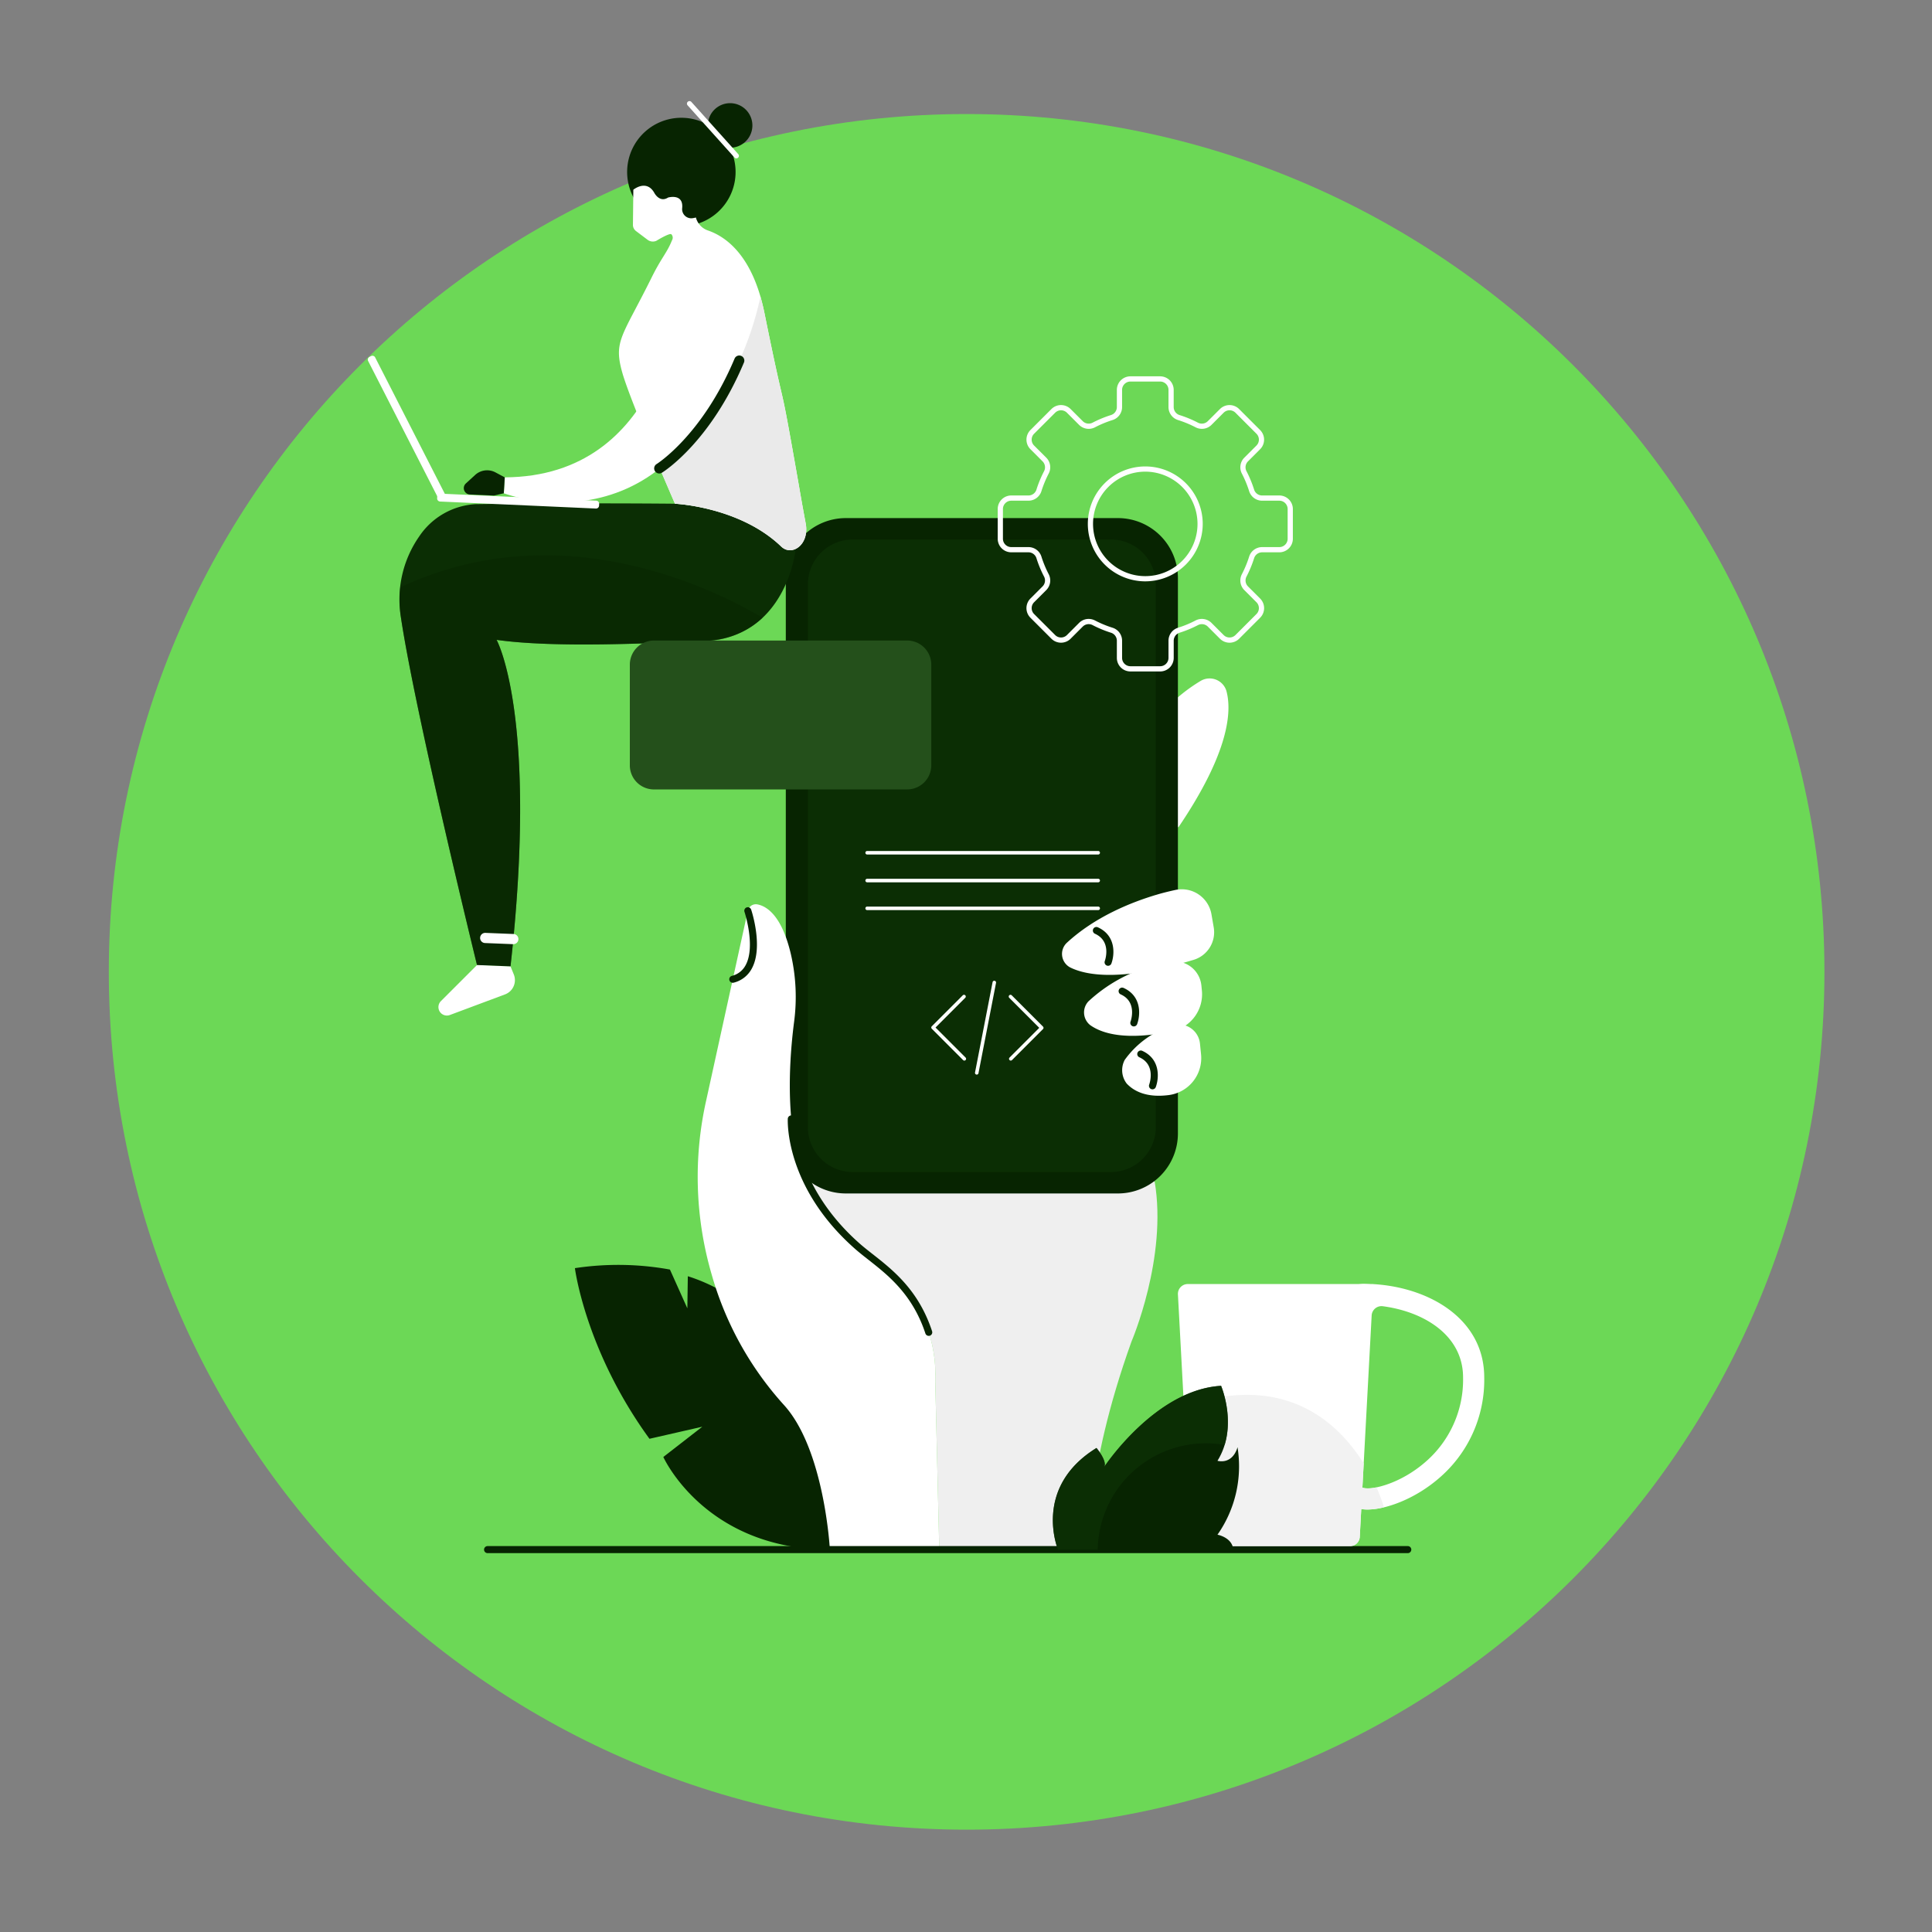<svg xmlns="http://www.w3.org/2000/svg" xmlns:xlink="http://www.w3.org/1999/xlink" width="450" height="450" viewBox="0 0 450 450">
  <rect x="0" y="0" width="450" height="450" fill="#808080" stroke="none"/>
  <defs>
    <clipPath id="clip-path">
      <rect id="Rectangle_1722" data-name="Rectangle 1722" width="84.535" height="95.739" fill="#072401"/>
    </clipPath>
    <clipPath id="clip-path-2">
      <rect id="Rectangle_1721" data-name="Rectangle 1721" width="43.054" height="38.174" fill="#0d3206"/>
    </clipPath>
  </defs>
  <g id="Group_3991" data-name="Group 3991" transform="translate(-74.705 -75)">
    <g id="Group_3985" data-name="Group 3985" transform="translate(100.054 98.544)">
      <path id="Path_12380" data-name="Path 12380" d="M441.223,218.084c0,110.345-89.453,199.8-199.8,199.8s-199.8-89.453-199.8-199.8,89.453-199.8,199.8-199.8,199.8,89.453,199.8,199.8" transform="translate(-41.626 -15.265)" fill="#6cd856"/>
      <g id="Group_3630" data-name="Group 3630" transform="translate(60.323 0)">
        <g id="Group_3631" data-name="Group 3631" transform="translate(0)">
          <g id="Group_3628" data-name="Group 3628">
            <g id="Group_3632" data-name="Group 3632">
              <path id="Path_12336" data-name="Path 12336" d="M56.428,209.6S45.356,189.395,26.3,183.43l-.11,7.479-4.056-9.035A67.521,67.521,0,0,0,0,181.549s2.41,19.181,17.365,39.744l12.306-2.81-9.077,7.047s10.138,22.585,40.967,21.543Z" transform="translate(48.235 90.284)" fill="#072401"/>
              <path id="Path_12338" data-name="Path 12338" d="M33.063,169.3s5.048,9.989,13.216,16.234c0,0,17.38,9.506,16.445,30.125l.936,39.05H98.725s-1.43-17.477,9.7-48.477c0,0,8.411-19.527,5.4-37.285Z" transform="translate(69.445 82.704)" fill="#efefef"/>
              <path id="Path_12339" data-name="Path 12339" d="M77.364,121.971S83.515,106.19,97.125,98.1a4.084,4.084,0,0,1,5.926,2.377c1.3,4.782.647,14.306-11.174,31.756l-15.967-6.95Z" transform="translate(96.931 36.91)" fill="#fff"/>
              <path id="Path_12340" data-name="Path 12340" d="M107.317,232.119H43.863a13.979,13.979,0,0,1-13.938-13.938V88.752A13.979,13.979,0,0,1,43.863,74.814h63.454a13.979,13.979,0,0,1,13.938,13.938V218.181a13.979,13.979,0,0,1-13.938,13.938" transform="translate(67.432 22.316)" fill="#072401"/>
              <path id="Path_12341" data-name="Path 12341" d="M103.684,225.176H43.468a10.436,10.436,0,0,1-10.405-10.405V88.26A10.435,10.435,0,0,1,43.468,77.855h60.215A10.436,10.436,0,0,1,114.089,88.26v126.51a10.437,10.437,0,0,1-10.405,10.405" transform="translate(69.445 24.266)" fill="#0b2e04"/>
              <path id="Path_12342" data-name="Path 12342" d="M91.29,128.708c-6.041,1.786-14.471,5.166-21.049,11.239a3.556,3.556,0,0,0,.878,5.791c3.976,1.919,12.185,3.178,28.682-1.827a6.711,6.711,0,0,0,4.649-7.566l-.524-3.034a7.021,7.021,0,0,0-8.432-5.663c-1.448.318-2.917.678-4.2,1.059" transform="translate(92.574 56.102)" fill="#fff"/>
              <path id="Path_12343" data-name="Path 12343" d="M87.653,138.886a35.756,35.756,0,0,0-14.388,8.147,3.762,3.762,0,0,0,.415,5.534c2.741,1.95,8.237,3.682,19.045,1.436a8.822,8.822,0,0,0,6.963-9.532l-.117-1.154a6.253,6.253,0,0,0-7.374-5.5,41.391,41.391,0,0,0-4.545,1.074" transform="translate(94.58 62.661)" fill="#fff"/>
              <path id="Path_12344" data-name="Path 12344" d="M78.258,154.908a5.1,5.1,0,0,0,.461,5.53c1.617,1.719,4.555,3.349,9.782,2.676a8.686,8.686,0,0,0,7.528-9.494l-.253-2.5a4.941,4.941,0,0,0-6.484-4.194,21.547,21.547,0,0,0-11.034,7.984" transform="translate(98.047 68.407)" fill="#fff"/>
              <path id="Path_12345" data-name="Path 12345" d="M77.042,141.874a.856.856,0,0,1-.284-.051.824.824,0,0,1-.488-1.054c.069-.185,1.625-4.595-2.292-6.364a.821.821,0,0,1,.676-1.5c4.256,1.924,3.925,6.356,3.155,8.431a.821.821,0,0,1-.768.535" transform="translate(95.384 59.538)" fill="#072401"/>
              <path id="Path_12346" data-name="Path 12346" d="M80.694,150.476a.857.857,0,0,1-.284-.051.824.824,0,0,1-.488-1.054c.069-.185,1.627-4.595-2.29-6.362a.821.821,0,0,1,.675-1.5c4.256,1.922,3.925,6.354,3.155,8.429a.819.819,0,0,1-.768.535" transform="translate(97.727 65.055)" fill="#072401"/>
              <path id="Path_12347" data-name="Path 12347" d="M83.342,159.4a.857.857,0,0,1-.284-.051.824.824,0,0,1-.488-1.054c.069-.185,1.625-4.595-2.292-6.364a.821.821,0,0,1,.676-1.5c4.256,1.924,3.925,6.356,3.155,8.431a.819.819,0,0,1-.768.535" transform="translate(99.425 70.784)" fill="#072401"/>
              <path id="Path_12348" data-name="Path 12348" d="M56.312,210.775a47.649,47.649,0,0,1-9.772-10.606c-.443-.456-.706-.744-.706-.744-8.8-10.983-7.231-32.589-5.967-42.346a44.364,44.364,0,0,0-.734-15.821c-2.113-9.025-5.619-11.195-7.792-11.615A1.921,1.921,0,0,0,29.1,131.12l-9.655,43.99a81.106,81.106,0,0,0,1.2,40.617,76.141,76.141,0,0,0,16.82,30.46c9.519,10.394,10.749,33.762,10.749,33.762H73.693L72.755,240.9c.937-20.617-16.443-30.123-16.443-30.123" transform="translate(59.412 57.466)" fill="#fff"/>
              <path id="Path_12352" data-name="Path 12352" d="M22.722,147.633a.821.821,0,0,1-.212-1.614,4.919,4.919,0,0,0,3.217-2.52c2.352-4.373-.253-12.311-.279-12.39a.82.82,0,1,1,1.556-.52c.118.353,2.853,8.7.169,13.688a6.557,6.557,0,0,1-4.238,3.327.877.877,0,0,1-.213.028" transform="translate(62.286 57.735)" fill="#072401"/>
              <path id="Path_12353" data-name="Path 12353" d="M63.039,210.92a.822.822,0,0,1-.78-.565c-2.992-9.1-8.693-13.57-13.275-17.165-1.1-.868-2.15-1.687-3.093-2.52-16.271-14.33-15.712-29.678-15.681-30.325a.821.821,0,0,1,1.64.079c-.007.151-.519,15.233,15.126,29.015.908.8,1.935,1.607,3.022,2.459,4.755,3.733,10.671,8.377,13.82,17.945a.821.821,0,0,1-.78,1.077" transform="translate(67.61 76.685)" fill="#072401"/>
              <path id="Path_12354" data-name="Path 12354" d="M106.076,183.522a2.293,2.293,0,0,0-2.29,2.415l3.037,56.476a2.293,2.293,0,0,0,2.29,2.17h34.736a2.293,2.293,0,0,0,2.288-2.17l.35-6.487c.038,0,.074.015.113.021a8.98,8.98,0,0,0,1.343.094c4.178,0,10.886-2.347,16.566-7.224a30.081,30.081,0,0,0,10.622-23.544c0-13.523-12.636-20.949-25.827-21.735v-.015h-.51c-.607-.03-1.215-.061-1.822-.061-.405,0-.8.041-1.2.061Zm40.676,47.448,2.157-40.125a2.3,2.3,0,0,1,2.592-2.157c9.885,1.313,18.7,6.953,18.7,16.584A25.29,25.29,0,0,1,161.3,225.08c-5.68,4.878-11.891,6.315-13.956,6-.2-.031-.394-.076-.591-.11" transform="translate(84.904 92.012)" fill="#fff"/>
              <path id="Path_12356" data-name="Path 12356" d="M62.04,157.777a.409.409,0,0,1-.291-.12.413.413,0,0,1,0-.581l6.922-6.924-7-7a.411.411,0,0,1,.581-.581l7.288,7.29a.408.408,0,0,1,0,.579l-7.211,7.214a.409.409,0,0,1-.291.12" transform="translate(87.722 65.707)" fill="#fff"/>
              <path id="Path_12357" data-name="Path 12357" d="M58.267,157.777a.409.409,0,0,1-.291-.12l-7.288-7.29a.408.408,0,0,1,0-.579l7.213-7.214a.41.41,0,0,1,.579.581l-6.922,6.924,7,7a.413.413,0,0,1,0,.581.409.409,0,0,1-.291.12" transform="translate(80.674 65.707)" fill="#fff"/>
              <path id="Path_12358" data-name="Path 12358" d="M57.181,162.324a.321.321,0,0,1-.079-.008.41.41,0,0,1-.325-.481L60.864,140.8a.4.4,0,0,1,.483-.325.41.41,0,0,1,.323.481l-4.087,21.037a.411.411,0,0,1-.4.332" transform="translate(84.653 64.429)" fill="#fff"/>
              <g id="Group_3996" data-name="Group 3996">
                <path id="Path_12359" data-name="Path 12359" d="M179.71,37.338s15.08.6,24.78,9.836a2.879,2.879,0,0,0,3.35.528,29.87,29.87,0,0,1-2.052,7.769c-2.8,6.652-8.37,13.445-19.413,13.865-12.044.46-34.42,1.657-48.21-.289,0,0,9.758,17.477,3.242,76.054l-7.8-.309s-14.356-58.484-17.726-80.981a25.642,25.642,0,0,1,4.26-18.853,16.954,16.954,0,0,1,13.141-7.52s22.23-.329,46.43-.1" transform="translate(-108.172 56.444)" fill="#0b2e04"/>
                <path id="Path_12360" data-name="Path 12360" d="M158.372,80.325l.762,1.861a3.544,3.544,0,0,1-2.04,4.665l-12.849,4.8a1.969,1.969,0,0,1-2.082-3.237l8.41-8.405Z" transform="translate(-125.138 121.22)" fill="#fff"/>
                <g id="Group_3626" data-name="Group 3626" transform="translate(7.405 105.806)" opacity="0.49">
                  <g id="Group_3625" data-name="Group 3625" transform="translate(0 0)">
                    <g id="Group_3624" data-name="Group 3624" transform="translate(0)" clip-path="url(#clip-path)">
                      <path id="Path_12361" data-name="Path 12361" d="M203.174,56.61a20.454,20.454,0,0,1-13.74,5.435c-12.042.46-34.418,1.657-48.21-.289,0,0,9.761,17.477,3.242,76.054l-7.8-.312s-14.358-58.482-17.726-80.981a27.89,27.89,0,0,1-.153-6.969c37.222-17.552,73.2.417,84.386,7.062" transform="translate(-118.639 -42.071)" fill="#072401"/>
                    </g>
                  </g>
                </g>
                <path id="Path_12362" data-name="Path 12362" d="M142.386,79.4l6.549.262a1.184,1.184,0,1,0,.093-2.367l-6.547-.262a1.184,1.184,0,1,0-.1,2.367" transform="translate(-115.09 116.708)" fill="#fff"/>
                <path id="Path_12363" data-name="Path 12363" d="M121.149,13.608A12.629,12.629,0,1,0,134.333,1.559a12.626,12.626,0,0,0-13.184,12.049" transform="translate(-60.735 2.342)" fill="#072401"/>
                <path id="Path_12364" data-name="Path 12364" d="M119.584,5.149A5.19,5.19,0,1,0,125,.2a5.19,5.19,0,0,0-5.417,4.95" transform="translate(-40.384 0.293)" fill="#072401"/>
                <path id="Path_12365" data-name="Path 12365" d="M152.371,91.87c-9.653-9.28-24.73-9.962-24.73-9.962S117.37,58.37,115.4,51.484c-2.153-7.532-.07-8.388,6.826-22.321,2.274-4.592,3.566-5.712,4.708-8.594a1.167,1.167,0,0,0-.128-1.413c-.385-.41-3.518,1.519-3.518,1.519a2.025,2.025,0,0,1-2.022-.239l-2.7-2.035a1.791,1.791,0,0,1-.719-1.459l.093-8.169s3.066-2.54,4.9.755c0,0,1.207,2.336,3.194,1.064,0,0,3.669-1.061,3.275,2.54a2.13,2.13,0,0,0,2.392,2.276,5.275,5.275,0,0,0,.81-.171l.008.033a4.367,4.367,0,0,0,2.827,3c4.4,1.522,10.475,6.094,13.121,19.162,5.629,27.8,2.872,10.817,8.056,40.358.07.4.626,3.7,1.564,8.7.928,4.929-3.2,7.8-5.717,5.382" transform="translate(-56.096 11.876)" fill="#fff"/>
                <path id="Path_12366" data-name="Path 12366" d="M160.4,18.779s-3.134,41.319-40.2,41.5l-.229,3.71s44.43,17.12,56.915-45.929Z" transform="translate(-88.3 27.361)" fill="#fff"/>
                <path id="Path_12367" data-name="Path 12367" d="M134.456,38.193l36.282,1.632a.718.718,0,0,0,.752-.687l.018-.395a.718.718,0,0,0-.687-.752l-36.279-1.635a.72.72,0,0,0-.752.689l-.018.395a.718.718,0,0,0,.684.752" transform="translate(-117.624 55.08)" fill="#fff"/>
                <path id="Path_12368" data-name="Path 12368" d="M166.148,56.32,149.627,23.976a.72.72,0,0,0-.968-.312l-.352.179a.722.722,0,0,0-.314.971l16.521,32.341a.719.719,0,0,0,.968.314l.352-.181a.719.719,0,0,0,.314-.968" transform="translate(-147.914 35.732)" fill="#fff"/>
                <path id="Path_12369" data-name="Path 12369" d="M152.058,35.838l-2.165-1.157a4.134,4.134,0,0,0-4.738.6l-2.16,1.977a1.481,1.481,0,0,0,.933,2.57l5.606.251,2.3-.533Z" transform="translate(-120.16 51.804)" fill="#072401"/>
                <path id="Path_12370" data-name="Path 12370" d="M114.589,58.1h0a74.081,74.081,0,0,0,23.435-39.979c.337,1.164.651,2.392.923,3.73,5.629,27.8,2.872,10.817,8.056,40.358.07.4.626,3.7,1.564,8.7.925,4.929-3.2,7.8-5.717,5.382-9.655-9.283-24.73-9.962-24.73-9.962s-1.534-3.521-3.531-8.229" transform="translate(-46.575 27.455)" fill="#eaeaea"/>
                <path id="Path_12371" data-name="Path 12371" d="M121.451,51.055a1.166,1.166,0,0,0,.674-.176c.458-.279,11.31-7.125,19.114-25.683a1.183,1.183,0,0,0-2.18-.918c-7.512,17.864-18.068,24.521-18.176,24.587a1.184,1.184,0,0,0,.568,2.191" transform="translate(-53.623 35.682)" fill="#072401"/>
                <path id="Path_12372" data-name="Path 12372" d="M132.312,13.342a.586.586,0,0,0,.423-.151.592.592,0,0,0,.045-.835L121.863.2a.593.593,0,0,0-.883.792L131.9,13.146a.6.6,0,0,0,.415.2" transform="translate(-46.497 0)" fill="#fff"/>
              </g>
              <path id="Path_12373" data-name="Path 12373" d="M106.944,134.989h-6.923a3.161,3.161,0,0,1-3.158-3.158v-4.013a1.955,1.955,0,0,0-1.389-1.858,26.685,26.685,0,0,1-4.248-1.759,1.96,1.96,0,0,0-2.3.33l-2.837,2.837a3.164,3.164,0,0,1-4.465,0l-4.894-4.894a3.162,3.162,0,0,1,0-4.467l2.835-2.835a1.96,1.96,0,0,0,.333-2.3,26.218,26.218,0,0,1-1.759-4.246,1.952,1.952,0,0,0-1.858-1.389H72.27a3.162,3.162,0,0,1-3.158-3.158V97.157A3.161,3.161,0,0,1,72.27,94h4.013a1.952,1.952,0,0,0,1.858-1.389A26.335,26.335,0,0,1,79.9,88.362a1.957,1.957,0,0,0-.333-2.3l-2.835-2.837a3.159,3.159,0,0,1,0-4.465l4.894-4.894a3.157,3.157,0,0,1,4.465,0L88.928,76.7a1.956,1.956,0,0,0,2.3.333,26.452,26.452,0,0,1,4.246-1.759,1.955,1.955,0,0,0,1.389-1.858V69.406a3.161,3.161,0,0,1,3.158-3.158h6.923a3.161,3.161,0,0,1,3.158,3.158v4.013a1.955,1.955,0,0,0,1.389,1.858,26.544,26.544,0,0,1,4.246,1.759,1.968,1.968,0,0,0,2.3-.333l2.837-2.835a3.157,3.157,0,0,1,4.465,0l4.894,4.894a3.159,3.159,0,0,1,0,4.465L127.4,86.064a1.957,1.957,0,0,0-.333,2.3,26.667,26.667,0,0,1,1.759,4.248A1.955,1.955,0,0,0,130.683,94H134.7a3.161,3.161,0,0,1,3.158,3.158v6.923a3.162,3.162,0,0,1-3.158,3.158h-4.013a1.955,1.955,0,0,0-1.858,1.389,26.455,26.455,0,0,1-1.759,4.246,1.96,1.96,0,0,0,.333,2.3l2.835,2.835a3.162,3.162,0,0,1,0,4.467l-4.894,4.894a3.164,3.164,0,0,1-4.465,0l-2.837-2.837a1.967,1.967,0,0,0-2.3-.33,26.66,26.66,0,0,1-4.246,1.759,1.955,1.955,0,0,0-1.389,1.858v4.013a3.161,3.161,0,0,1-3.158,3.158M90.291,122.754a3.237,3.237,0,0,1,1.5.369,25.028,25.028,0,0,0,4.054,1.678,3.164,3.164,0,0,1,2.237,3.017v4.013a1.946,1.946,0,0,0,1.943,1.943h6.923a1.946,1.946,0,0,0,1.943-1.943v-4.013a3.164,3.164,0,0,1,2.237-3.017,25.12,25.12,0,0,0,4.054-1.678,3.172,3.172,0,0,1,3.719.551l2.835,2.835a1.949,1.949,0,0,0,2.75,0l4.894-4.894a1.948,1.948,0,0,0,0-2.747l-2.837-2.837a3.165,3.165,0,0,1-.549-3.716,25.441,25.441,0,0,0,1.676-4.054,3.164,3.164,0,0,1,3.017-2.237H134.7a1.946,1.946,0,0,0,1.943-1.943V97.157a1.946,1.946,0,0,0-1.943-1.943h-4.013a3.167,3.167,0,0,1-3.017-2.24,25.509,25.509,0,0,0-1.676-4.052,3.169,3.169,0,0,1,.549-3.719l2.837-2.835a1.951,1.951,0,0,0,0-2.75l-4.894-4.894a1.951,1.951,0,0,0-2.75,0L118.9,77.562a3.174,3.174,0,0,1-3.719.549,25.213,25.213,0,0,0-4.054-1.676,3.164,3.164,0,0,1-2.237-3.017V69.406a1.946,1.946,0,0,0-1.943-1.943h-6.923a1.946,1.946,0,0,0-1.943,1.943v4.013a3.164,3.164,0,0,1-2.237,3.017,25.123,25.123,0,0,0-4.054,1.676,3.167,3.167,0,0,1-3.719-.549l-2.835-2.837a1.948,1.948,0,0,0-2.747,0l-4.9,4.894a1.947,1.947,0,0,0,0,2.75L80.426,85.2a3.168,3.168,0,0,1,.549,3.719A25.587,25.587,0,0,0,79.3,92.974a3.166,3.166,0,0,1-3.017,2.24H72.27a1.946,1.946,0,0,0-1.943,1.943v6.923a1.946,1.946,0,0,0,1.943,1.943h4.013A3.164,3.164,0,0,1,79.3,108.26a25.4,25.4,0,0,0,1.676,4.052,3.168,3.168,0,0,1-.549,3.719l-2.837,2.837a1.944,1.944,0,0,0,0,2.747l4.9,4.894a1.944,1.944,0,0,0,2.747,0l2.835-2.835a3.131,3.131,0,0,1,2.223-.921M103.483,114a13.381,13.381,0,1,1,13.381-13.381A13.4,13.4,0,0,1,103.483,114m0-25.548a12.167,12.167,0,1,0,12.167,12.167,12.181,12.181,0,0,0-12.167-12.167" transform="translate(77.602 -2.138)" fill="#fff"/>
              <path id="Path_12374" data-name="Path 12374" d="M95.445,122.872H41.628a.41.41,0,0,1,0-.821H95.445a.41.41,0,1,1,0,.821" transform="translate(74.677 52.618)" fill="#fff"/>
              <path id="Path_12375" data-name="Path 12375" d="M95.445,126.815H41.628a.41.41,0,0,1,0-.821H95.445a.41.41,0,1,1,0,.821" transform="translate(74.677 55.148)" fill="#fff"/>
              <path id="Path_12376" data-name="Path 12376" d="M95.445,130.759H41.628a.41.41,0,0,1,0-.821H95.445a.41.41,0,1,1,0,.821" transform="translate(74.677 57.678)" fill="#fff"/>
              <path id="Path_12377" data-name="Path 12377" d="M226.517,222.322H12.188a.821.821,0,1,1,0-1.641h214.33a.821.821,0,0,1,0,1.641" transform="translate(15.737 115.889)" fill="#072401"/>
              <path id="Path_12378" data-name="Path 12378" d="M146.793,220.967c-.2-.03-.394-.076-.591-.11l.305-5.662c-5.985-9.6-18.47-21.372-41.866-13.263l1.632,30.369a2.293,2.293,0,0,0,2.29,2.168H143.3a2.293,2.293,0,0,0,2.29-2.168l.348-6.489c.038,0,.074.015.113.021a8.985,8.985,0,0,0,1.343.094,16.761,16.761,0,0,0,3.825-.517,36.233,36.233,0,0,0-1.75-4.645,8.386,8.386,0,0,1-2.674.2" transform="translate(85.454 102.123)" fill="#f2f2f2"/>
              <path id="Path_12355" data-name="Path 12355" d="M83.629,126.868H24.645a5.615,5.615,0,0,1-5.616-5.614V97.8a5.615,5.615,0,0,1,5.616-5.614H83.629A5.614,5.614,0,0,1,89.242,97.8v23.449a5.614,5.614,0,0,1-5.614,5.614" transform="translate(41.999 33.463)" fill="#24501b"/>
              <path id="Path_12349" data-name="Path 12349" d="M69.023,236.113s-6.051-14.452,8.956-23.7c0,0,2.546,3.042,1.8,4.409,0,0,11.884-18,27.221-18.882,0,0,4.074,9.56-.839,17.456,0,0,3.355,1.067,4.673-3.125a27.752,27.752,0,0,1-4.673,20.343s3.46.624,3.685,3.5Z" transform="translate(91.741 101.302)" fill="#072401"/>
              <g id="Group_3623" data-name="Group 3623" transform="translate(159.558 299.241)" opacity="0.72">
                <g id="Group_3622" data-name="Group 3622">
                  <g id="Group_3621" data-name="Group 3621" clip-path="url(#clip-path-2)">
                    <path id="Path_12350" data-name="Path 12350" d="M103.431,211.325a25.39,25.39,0,0,1,4.4.391c2.1-6.9-.824-13.775-.824-13.775-15.337.886-27.221,18.884-27.221,18.884.742-1.367-1.8-4.409-1.8-4.409-15.007,9.248-8.956,23.7-8.956,23.7h9.232a25.182,25.182,0,0,1,25.176-24.79" transform="translate(-67.818 -197.94)" fill="#0d3206"/>
                    <path id="Path_12351" data-name="Path 12351" d="M94.08,206.842c-.02-.108-.033-.172-.033-.172-.016.054-.038.1-.054.148.028.008.057.015.087.025" transform="translate(-51.026 -192.34)" fill="#0d3206"/>
                  </g>
                </g>
              </g>
              <path id="Path_12548" data-name="Path 12548" d="M58.95,122.872H41.628a.41.41,0,0,1,0-.821H58.95a.41.41,0,1,1,0,.821" transform="translate(28.821 12.423)" fill="#fff" opacity="0"/>
              <path id="Path_12549" data-name="Path 12549" d="M88.651,126.815H67.431a.41.41,0,0,1,0-.821h21.22a.41.41,0,1,1,0,.821" transform="translate(35.614 14.952)" fill="#fff" opacity="0"/>
              <path id="Path_12550" data-name="Path 12550" d="M58.252,130.759H41.628a.41.41,0,0,1,0-.821H58.252a.41.41,0,1,1,0,.821" transform="translate(28.821 17.482)" fill="#fff" opacity="0"/>
            </g>
          </g>
        </g>
      </g>
    </g>
    <g id="Group_4032" data-name="Group 4032" transform="translate(74.705 73.826)">
      <rect id="Rectangle_1872" data-name="Rectangle 1872" width="450" height="450" transform="translate(0 1.174)" fill="rgba(255,255,255,0)"/>
    </g>
  </g>
</svg>
